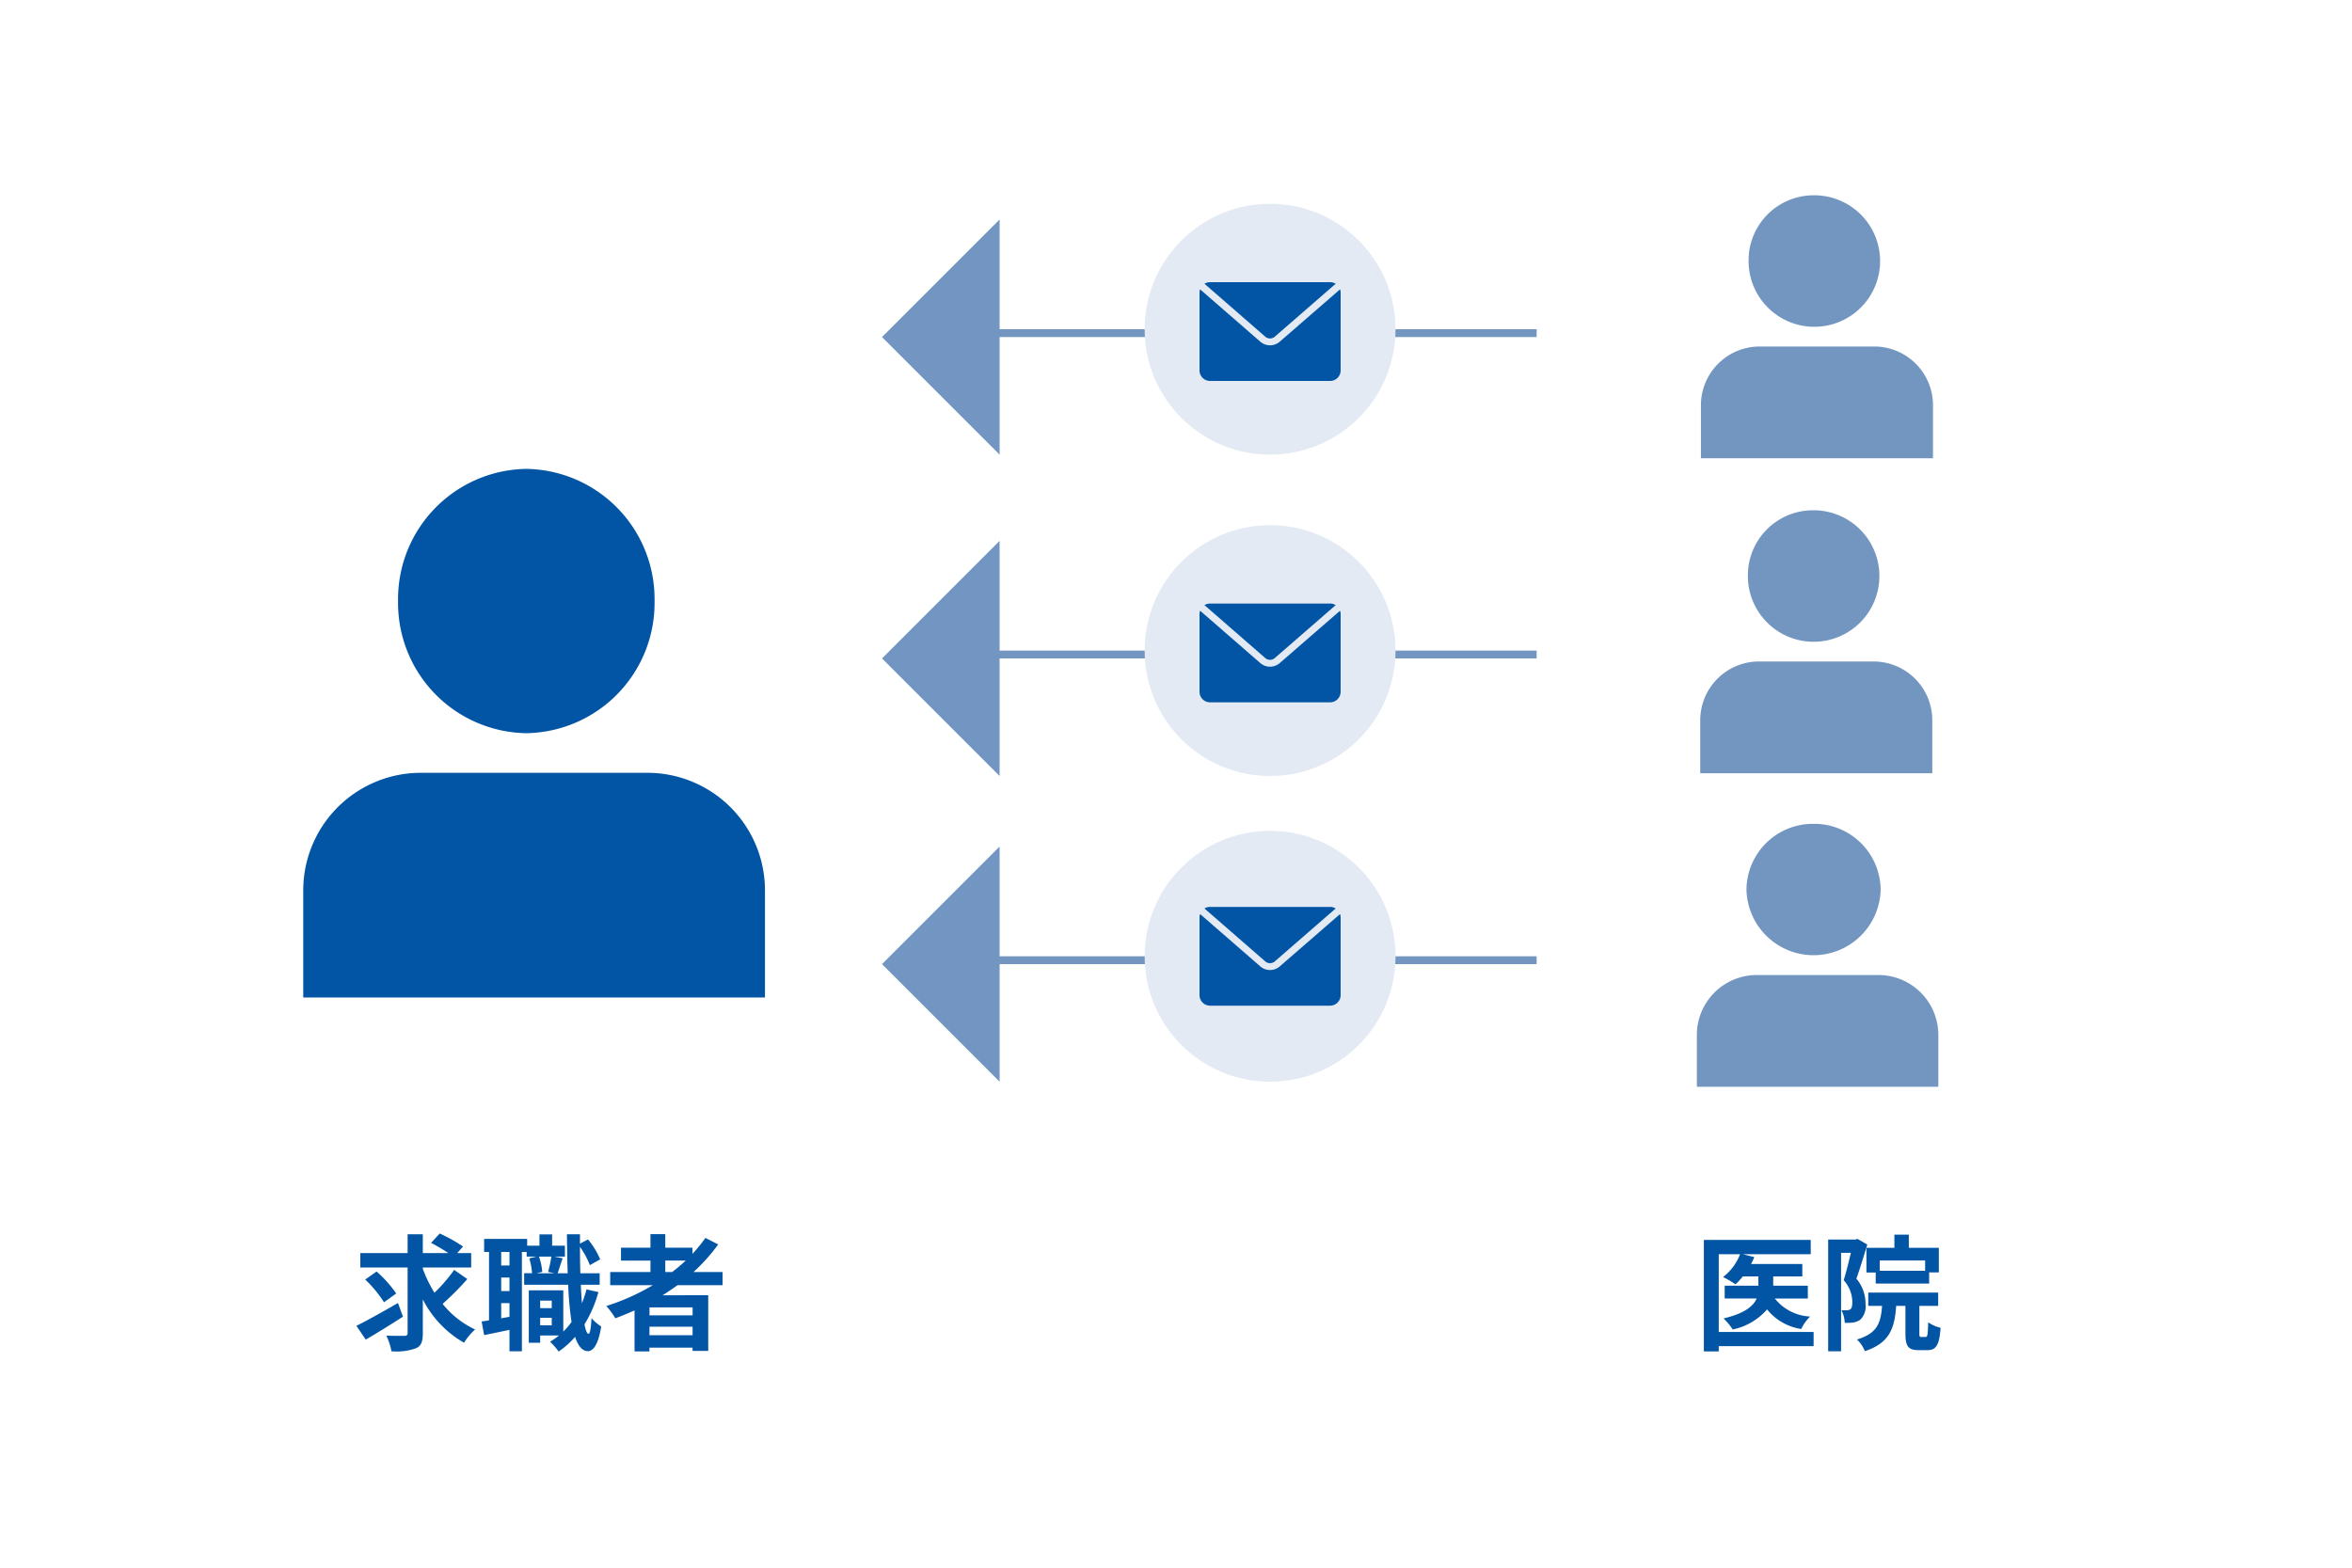 <svg xmlns="http://www.w3.org/2000/svg" xmlns:xlink="http://www.w3.org/1999/xlink" width="300" height="200" viewBox="0 0 300 200"><defs><clipPath id="a"><rect width="40" height="40" fill="none"/></clipPath><clipPath id="c"><rect width="80" height="80" fill="none"/></clipPath><clipPath id="d"><rect width="40" height="40" transform="translate(0)" fill="none"/></clipPath><clipPath id="e"><rect width="18" height="12.6" fill="none"/></clipPath></defs><g transform="translate(-825 -1548)"><path d="M0,0H300V200H0Z" transform="translate(825 1548)" fill="#fff"/><path d="M-18.24-4.768c-1.9,1.1-3.968,2.256-5.3,2.912L-22.352-.1C-20.96-.9-19.184-2-17.6-3.024Zm-.224-1.216a15.186,15.186,0,0,0-2.5-2.8L-22.416-7.76a15.611,15.611,0,0,1,2.4,2.9Zm7.392-3.008A19.932,19.932,0,0,1-13.584-6.08a16.36,16.36,0,0,1-1.488-3.056V-9.3H-8.9v-1.84h-1.776l.736-.832a19.72,19.72,0,0,0-2.976-1.664l-1.1,1.2a22.09,22.09,0,0,1,2.208,1.3h-3.264v-2.4h-1.936v2.4H-23.04V-9.3h6.032V-.96c0,.288-.112.384-.416.384-.32,0-1.328.016-2.3-.032a7.9,7.9,0,0,1,.656,2,7.343,7.343,0,0,0,3.12-.384c.672-.3.88-.832.88-1.952V-5.232A13.245,13.245,0,0,0-9.808.3,7.643,7.643,0,0,1-8.4-1.392a11.57,11.57,0,0,1-4.144-3.264A36.865,36.865,0,0,0-9.392-7.824ZM-.1-1.92v-.96H1.376v.96ZM1.376-5.072v.96H-.1v-.96Zm-.048-5.616A16.292,16.292,0,0,1,.912-8.736l.816.176H-.56l.72-.176a7.13,7.13,0,0,0-.416-1.952ZM-4.016-9.552H-5.072V-11.28h1.056ZM-5.072-2.816V-4.752h1.056v1.744Zm1.056-3.472H-5.072V-8.016h1.056ZM5.808-6.5a15.1,15.1,0,0,1-.576,1.76q-.1-1.08-.144-2.352h2.4V-8.56H5.024c-.032-1.072-.048-2.192-.048-3.376A10.974,10.974,0,0,1,6.24-9.6l1.312-.736A10.067,10.067,0,0,0,6-12.88l-1.024.544v-1.2H3.312c.016,1.776.048,3.456.1,4.976H2.128c.176-.512.4-1.232.64-1.92L1.68-10.688H3.056V-12.08H1.424v-1.44H-.192v1.44H-1.76v-.864H-7.248v1.664h.624v8.72c-.336.064-.656.112-.944.144l.32,1.744c.96-.192,2.1-.432,3.232-.672V1.392h1.584V-11.28h.608v.592H-.56l-.928.224a8.594,8.594,0,0,1,.352,1.9H-2.144v1.472H3.472A42.355,42.355,0,0,0,3.9-2.352,8.738,8.738,0,0,1,2.848-1.12V-6.384h-4.4V.3H-.1V-.624H2.3a9.634,9.634,0,0,1-1.136.8A8.551,8.551,0,0,1,2.256,1.424a11.054,11.054,0,0,0,2.1-1.872C4.736.72,5.264,1.36,5.984,1.376c.544,0,1.3-.56,1.7-3.152A5.565,5.565,0,0,1,6.448-2.832c-.064,1.264-.192,2-.384,2C5.872-.848,5.7-1.28,5.552-2.048A15.728,15.728,0,0,0,7.328-6.16Zm10.048-3.68h2.608A21.849,21.849,0,0,1,16.736-8.72h-.88Zm3.488,6.992h-5.5V-4.208h5.5ZM13.84-.656V-1.744h5.5V-.656ZM23.168-7.04V-8.72H19.456a23.4,23.4,0,0,0,3.152-3.52l-1.632-.832a19.484,19.484,0,0,1-1.648,2.032v-.784H15.856v-1.728H13.968v1.728h-3.76v1.648h3.76V-8.72H8.832v1.68h5.44A28.349,28.349,0,0,1,8.336-4.384,10.354,10.354,0,0,1,9.488-2.816c.816-.3,1.648-.656,2.448-1.008V1.408h1.9V.928h5.5v.416h2v-7.1H15.52c.656-.416,1.264-.832,1.888-1.28Z" transform="translate(894 1719)" fill="#0155a4"/><path d="M-.672-1.072h-12.1v-9.92h2.72A6.681,6.681,0,0,1-12.224-8.08a12.844,12.844,0,0,1,1.584.928A8.23,8.23,0,0,0-9.7-8.16h1.984v1.184h-4.3v1.632h4.08c-.416.96-1.5,1.9-4.224,2.544a7.908,7.908,0,0,1,1.168,1.408,7.92,7.92,0,0,0,4.384-2.56,6.914,6.914,0,0,0,4.352,2.5A5.764,5.764,0,0,1-1.12-3.04a6.127,6.127,0,0,1-4.5-2.3h4.208V-6.976H-5.824V-8.16h3.712V-9.744H-8.656a6.3,6.3,0,0,0,.416-.88L-9.7-10.992H-1.04v-1.824H-14.672V1.408h1.9V.736h12.1ZM13.552-8.88H7.76v-1.312h5.792ZM6.064-11.808v3.152H7.248v1.408h6.816V-8.672H15.3v-3.136H11.472v-1.68H9.632v1.68ZM4.928-12.944l-.272.08H1.184V1.392H2.832v-12.56H4.08c-.256,1.088-.592,2.48-.912,3.488a4.283,4.283,0,0,1,1.1,2.8c0,.448-.064.768-.24.9a.829.829,0,0,1-.448.144c-.208,0-.416,0-.7-.016A4.034,4.034,0,0,1,3.3-2.24,6.84,6.84,0,0,0,4.32-2.272a2.285,2.285,0,0,0,.928-.336,2.348,2.348,0,0,0,.7-2.048A4.926,4.926,0,0,0,4.784-7.872c.448-1.248.976-2.992,1.392-4.352ZM13.072-.432c-.224,0-.256-.048-.256-.512V-4.4h2.4V-6.1H6.3v1.7h1.76c-.16,2.224-.64,3.52-3.2,4.288A4.383,4.383,0,0,1,5.872,1.376C8.992.336,9.664-1.5,9.856-4.4H11.04V-.928c0,1.632.3,2.176,1.7,2.176h1.072c1.136,0,1.552-.608,1.712-2.848a4.892,4.892,0,0,1-1.584-.7C13.9-.672,13.856-.432,13.6-.432Z" transform="translate(1057 1719)" fill="#0155a4"/><g transform="translate(1036.832 1569.539)"><g transform="translate(0.167 0.461)" clip-path="url(#a)"><path d="M35.007,8a8.388,8.388,0,1,1-8.222,8.386A8.3,8.3,0,0,1,35.007,8" transform="translate(-15.751 -5.083)" fill="#7396c1" fill-rule="evenodd"/><path d="M19.4,54H34.2a7.5,7.5,0,0,1,7.4,7.547v6.709H12V61.547A7.5,7.5,0,0,1,19.4,54" transform="translate(-7.044 -31.795)" fill="#7396c1" fill-rule="evenodd"/></g></g><g transform="translate(1037 1610.334)"><g transform="translate(0 -0.334)" clip-path="url(#a)"><path d="M35.007,8a8.388,8.388,0,1,1-8.222,8.386A8.3,8.3,0,0,1,35.007,8" transform="translate(-15.842 -4.899)" fill="#7396c1" fill-rule="evenodd"/><path d="M19.4,54H34.2a7.5,7.5,0,0,1,7.4,7.547v6.709H12V61.547A7.5,7.5,0,0,1,19.4,54" transform="translate(-7.134 -31.611)" fill="#7396c1" fill-rule="evenodd"/></g></g><g transform="translate(854 1601.834)"><g transform="translate(0 0.166)" clip-path="url(#c)"><path d="M43.143,8A16.614,16.614,0,0,1,59.5,24.859,16.614,16.614,0,0,1,43.143,41.719,16.614,16.614,0,0,1,26.785,24.859,16.614,16.614,0,0,1,43.143,8" transform="translate(-5.011 -2.182)" fill="#0155a4" fill-rule="evenodd"/><path d="M26.723,54H56.168A15,15,0,0,1,70.891,69.174V82.661H12V69.174A15,15,0,0,1,26.723,54" transform="translate(-2.319 -9.405)" fill="#0155a4" fill-rule="evenodd"/></g></g><g transform="translate(1036.795 1650.334)"><g transform="translate(0.205 -0.334)" clip-path="url(#d)"><path d="M35.342,8A8.473,8.473,0,0,1,43.9,16.386a8.559,8.559,0,0,1-17.114,0A8.473,8.473,0,0,1,35.342,8" transform="translate(-16.023 -4.899)" fill="#7396c1" fill-rule="evenodd"/><path d="M19.7,54H35.1a7.648,7.648,0,0,1,7.7,7.547v6.709H12V61.547A7.648,7.648,0,0,1,19.7,54" transform="translate(-7.564 -31.611)" fill="#7396c1" fill-rule="evenodd"/></g></g><g transform="translate(1584.5 5681) rotate(180)"><line x2="79" transform="translate(563.5 4049.5)" fill="none" stroke="#7396c1" stroke-width="1"/><path d="M15,0,30,15H0Z" transform="translate(647 4034) rotate(90)" fill="#7296c1"/><circle cx="16" cy="16" r="16" transform="translate(581.5 4034)" fill="#e3eaf3"/><g transform="translate(606.5 4056) rotate(180)"><g clip-path="url(#e)"><path d="M1.35,0A1.342,1.342,0,0,0,.633.2L8.339,6.912a.935.935,0,0,0,1.308,0L17.367.2A1.344,1.344,0,0,0,16.65,0ZM.077.914A1.344,1.344,0,0,0,0,1.35v9.9A1.347,1.347,0,0,0,1.35,12.6h15.3A1.347,1.347,0,0,0,18,11.25V1.35a1.35,1.35,0,0,0-.077-.436L10.238,7.587a1.892,1.892,0,0,1-2.489,0Z" transform="translate(0 0)" fill="#0155a4"/></g></g></g><g transform="translate(1584.5 5720) rotate(180)"><line x2="79" transform="translate(563.5 4049.5)" fill="none" stroke="#7396c1" stroke-width="1"/><path d="M15,0,30,15H0Z" transform="translate(647 4034) rotate(90)" fill="#7296c1"/><circle cx="16" cy="16" r="16" transform="translate(581.5 4034)" fill="#e3eaf3"/><g transform="translate(606.5 4056.3) rotate(180)"><g clip-path="url(#e)"><path d="M1.35,0A1.342,1.342,0,0,0,.633.2L8.339,6.912a.935.935,0,0,0,1.308,0L17.367.2A1.344,1.344,0,0,0,16.65,0ZM.077.914A1.344,1.344,0,0,0,0,1.35v9.9A1.347,1.347,0,0,0,1.35,12.6h15.3A1.347,1.347,0,0,0,18,11.25V1.35a1.35,1.35,0,0,0-.077-.436L10.238,7.587a1.892,1.892,0,0,1-2.489,0Z" transform="translate(0 0)" fill="#0155a4"/></g></g></g><g transform="translate(1584.5 5640) rotate(180)"><line x2="79" transform="translate(563.5 4049.5)" fill="none" stroke="#7396c1" stroke-width="1"/><path d="M15,0,30,15H0Z" transform="translate(647 4034) rotate(90)" fill="#7296c1"/><circle cx="16" cy="16" r="16" transform="translate(581.5 4034)" fill="#e3eaf3"/><g transform="translate(606.5 4056) rotate(180)"><g clip-path="url(#e)"><path d="M1.35,0A1.342,1.342,0,0,0,.633.2L8.339,6.912a.935.935,0,0,0,1.308,0L17.367.2A1.344,1.344,0,0,0,16.65,0ZM.077.914A1.344,1.344,0,0,0,0,1.35v9.9A1.347,1.347,0,0,0,1.35,12.6h15.3A1.347,1.347,0,0,0,18,11.25V1.35a1.35,1.35,0,0,0-.077-.436L10.238,7.587a1.892,1.892,0,0,1-2.489,0Z" transform="translate(0 0)" fill="#0155a4"/></g></g></g></g></svg>